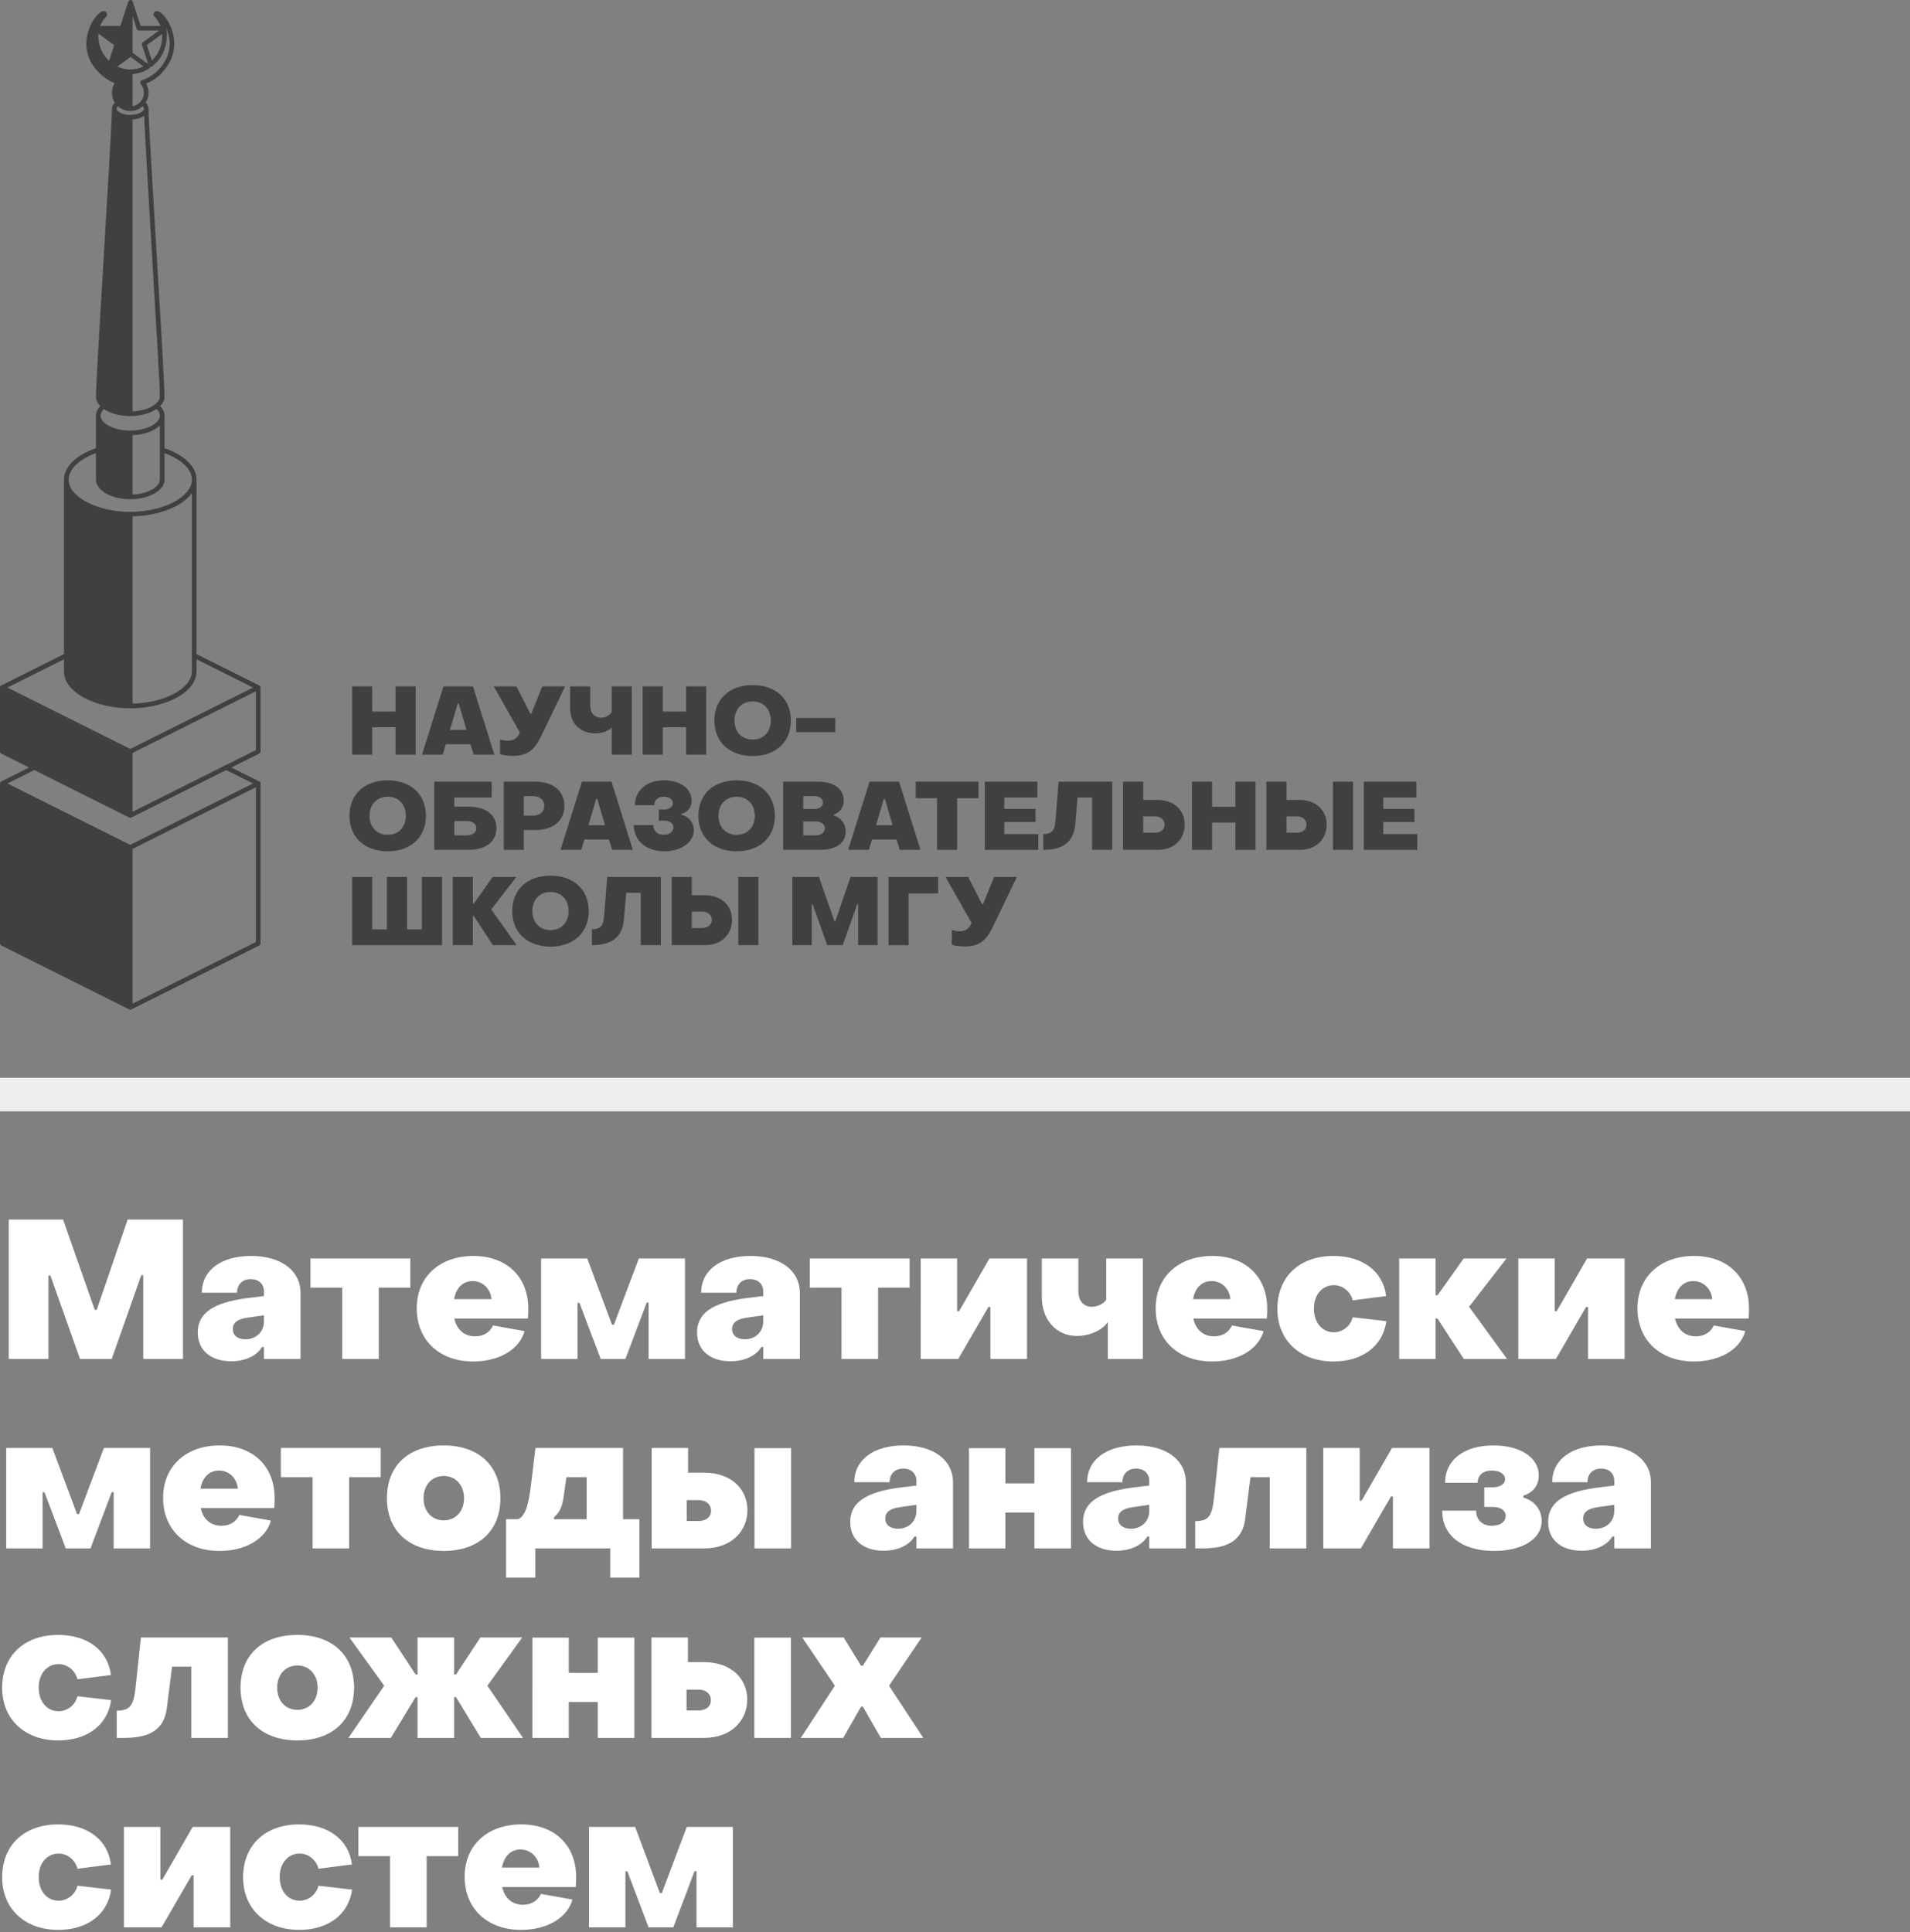 <?xml version="1.0" encoding="UTF-8"?> <!-- Generator: Adobe Illustrator 25.1.0, SVG Export Plug-In . SVG Version: 6.00 Build 0) --> <svg xmlns="http://www.w3.org/2000/svg" xmlns:xlink="http://www.w3.org/1999/xlink" id="Layer_1" x="0px" y="0px" viewBox="0 0 600 606.992" style="enable-background:new 0 0 600 606.992;" xml:space="preserve"><rect x="0" y="0" width="600" height="606.992" fill="#808080" stroke="none"/> <g> <defs> <rect id="SVGID_1_" x="0" y="0" width="600" height="606.297"></rect> </defs> <clipPath id="SVGID_2_"> <use xlink:href="#SVGID_1_" style="overflow:visible;"></use> </clipPath> <rect x="0" y="338.592" style="clip-path:url(#SVGID_2_);fill:#EDEDED;" width="599.999" height="10.569"></rect> <g style="clip-path:url(#SVGID_2_);"> <defs> <rect id="SVGID_3_" x="0" y="-0.006" width="599.999" height="606.303"></rect> </defs> <clipPath id="SVGID_4_"> <use xlink:href="#SVGID_3_" style="overflow:visible;"></use> </clipPath> <path style="clip-path:url(#SVGID_4_);fill-rule:evenodd;clip-rule:evenodd;fill:#FFFFFF;" d="M2.745,426.926H15.22v-26.234h0.609 l9.295,26.234h9.971l9.284-26.301h0.62v26.301h12.475v-43.783H40.103l-9.727,28.372h-0.609l-9.96-28.372H2.745V426.926z M72.641,427.657c4.088,0,7.888-1.529,9.661-4.465h0.609v3.733h11.5v-20.728c0-7.101-6.182-11.622-15.532-11.622 c-9.417,0-15.477,4.52-15.477,11.555h11.068c0-2.692,1.773-4.276,4.276-4.276c2.637,0,4.166,1.584,4.166,3.911v1.407l-5.506,0.676 c-10.336,1.407-15.289,4.642-15.289,10.757C62.116,424.355,66.403,427.657,72.641,427.657 M77.105,420.744 c-2.515,0-3.977-1.274-3.977-3.235c0-1.839,1.341-3.124,4.708-3.556l5.074-0.72v1.883 C82.911,418.362,80.529,420.744,77.105,420.744 M107.494,426.926h11.5v-22.39h9.904v-9.162H97.523v9.162h9.971V426.926z M148.651,427.723c8.01,0,14.491-3.667,16.142-9.539l-9.904-1.773c-0.92,2.005-2.88,3.412-5.628,3.412 c-3.49,0-5.75-2.138-6.548-5.561h23.121c0.055-0.609,0.122-2.194,0.122-3.113c0-10.093-6.858-16.574-17.249-16.574 c-10.458,0-17.792,6.426-17.792,16.452C130.914,421.176,138.193,427.723,148.651,427.723 M142.658,408.147 c0.609-3.479,2.681-5.683,5.805-5.683c3.301,0,5.683,2.57,5.927,5.683H142.658z M169.989,426.926h11.433v-17.615h0.609 l6.669,17.615h7.766l6.669-17.671h0.609v17.671h11.433v-31.552h-14.491l-7.833,20.784h-0.609l-7.766-20.784h-14.491V426.926z M229.493,427.657c4.088,0,7.888-1.529,9.661-4.465h0.609v3.733h11.5v-20.728c0-7.101-6.182-11.622-15.532-11.622 c-9.417,0-15.477,4.52-15.477,11.555h11.068c0-2.692,1.773-4.276,4.276-4.276c2.637,0,4.166,1.584,4.166,3.911v1.407l-5.506,0.676 c-10.336,1.407-15.289,4.642-15.289,10.757C218.968,424.355,223.255,427.657,229.493,427.657 M233.946,420.744 c-2.504,0-3.966-1.274-3.966-3.235c0-1.839,1.341-3.124,4.708-3.556l5.074-0.72v1.883 C239.762,418.362,237.381,420.744,233.946,420.744 M264.346,426.926h11.5v-22.39h9.904v-9.162h-31.375v9.162h9.971V426.926z M289.229,426.926h11.799l9.483-16.33h0.609v16.33h11.5v-31.552h-11.799l-9.539,16.563h-0.62v-16.563h-11.433V426.926z M348.001,426.926h11.001v-31.552h-11.489v12.962c-0.864,1.274-2.692,2.205-4.531,2.205c-2.626,0-4.221-1.906-4.221-4.841v-10.325 h-11.489v12.043c0,7.212,4.52,12.286,11.057,12.286c3.855,0,7.833-1.706,9.672-4.343V426.926z M380.772,427.723 c8.01,0,14.491-3.667,16.142-9.539l-9.904-1.773c-0.92,2.005-2.869,3.412-5.628,3.412c-3.479,0-5.739-2.138-6.536-5.561h23.11 c0.066-0.609,0.122-2.194,0.122-3.113c0-10.093-6.847-16.574-17.238-16.574c-10.458,0-17.803,6.426-17.803,16.452 C363.035,421.176,370.314,427.723,380.772,427.723 M374.778,408.147c0.609-3.479,2.692-5.683,5.816-5.683 c3.301,0,5.683,2.57,5.927,5.683H374.778z M418.871,427.723c8.985,0,15.532-4.708,16.629-12.663l-10.569-1.219 c-0.676,2.747-3.124,4.708-5.938,4.708c-3.667,0-6.237-3.058-6.237-7.401c-0.066-4.343,2.626-7.401,6.237-7.401 c2.748,0,5.262,1.95,5.938,4.764l10.514-1.341c-0.986-7.888-7.522-12.596-16.574-12.596c-10.58,0-17.549,6.426-17.615,16.574 C401.256,421.176,408.48,427.723,418.871,427.723 M439.544,426.926h11.433v-12.663h0.609l8.254,12.663h13.582l-11.932-16.385 l11.743-15.167h-13.449l-8.198,11.555h-0.609v-11.555h-11.433V426.926z M476.968,426.926h11.799l9.472-16.33h0.62v16.33h11.489 v-31.552h-11.799l-9.539,16.563h-0.609v-16.563h-11.433V426.926z M532.129,427.723c8.01,0,14.491-3.667,16.142-9.539l-9.904-1.773 c-0.92,2.005-2.88,3.412-5.628,3.412c-3.49,0-5.75-2.138-6.548-5.561h23.11c0.067-0.609,0.122-2.194,0.122-3.113 c0-10.093-6.847-16.574-17.238-16.574c-10.458,0-17.792,6.426-17.792,16.452C514.392,421.176,521.659,427.723,532.129,427.723 M526.124,408.147c0.62-3.479,2.692-5.683,5.816-5.683c3.301,0,5.683,2.57,5.927,5.683H526.124z M1.948,486.451h11.433v-17.615 h0.609l6.669,17.615h7.766l6.669-17.67h0.609v17.67h11.433v-31.552H32.647l-7.833,20.784h-0.609l-7.766-20.784H1.948V486.451z M68.963,487.249c8.01,0,14.502-3.667,16.142-9.539l-9.904-1.773c-0.92,2.005-2.869,3.412-5.628,3.412 c-3.479,0-5.739-2.138-6.536-5.562h23.11c0.066-0.609,0.122-2.194,0.122-3.113c0-10.093-6.847-16.574-17.238-16.574 c-10.458,0-17.792,6.426-17.792,16.452C51.237,480.702,58.504,487.249,68.963,487.249 M62.969,467.673 c0.62-3.479,2.692-5.683,5.816-5.683c3.301,0,5.683,2.57,5.927,5.683H62.969z M98.199,486.451h11.489v-22.39h9.904v-9.162H88.228 v9.162h9.971V486.451z M139.412,487.249c10.824,0,17.792-6.237,17.792-16.574c0-10.281-6.969-16.574-17.792-16.574 c-10.946,0-17.859,6.237-17.859,16.574C121.553,480.945,128.521,487.249,139.412,487.249 M139.412,477.644 c-3.789,0-6.359-2.869-6.359-6.968c0-4.099,2.57-6.98,6.359-6.98c3.734,0,6.359,2.88,6.359,6.98 C145.771,474.774,143.145,477.644,139.412,477.644 M158.977,495.625h9.173v-9.173h23.542v9.173h9.173v-18.346h-5.141v-22.379 h-27.519l-1.341,11.123c-0.676,5.75-1.584,10.281-4.155,11.256h-3.734V495.625z M174.022,477.278v-0.609 c1.894-1.651,2.57-3.423,2.991-6.115l0.92-6.492h6.359v13.217H174.022z M204.721,486.451h16.441 c8.929,0,13.638-5.75,13.638-12.043c0-6.237-4.708-11.754-13.638-11.754h-5.008v-7.755h-11.433V486.451z M237.004,486.451h11.5 v-31.497h-11.5V486.451z M215.722,477.832v-6.547h3.789c2.327,0,3.855,1.341,3.855,3.357c0,1.906-1.529,3.191-3.855,3.191H215.722 z M277.607,487.183c4.099,0,7.888-1.529,9.661-4.465h0.609v3.734h11.5v-20.728c0-7.101-6.171-11.622-15.532-11.622 c-9.417,0-15.477,4.52-15.477,11.555h11.079c0-2.692,1.773-4.276,4.276-4.276c2.626,0,4.155,1.584,4.155,3.911v1.407l-5.506,0.676 c-10.325,1.407-15.289,4.642-15.289,10.757C267.082,483.881,271.37,487.183,277.607,487.183 M282.072,480.27 c-2.504,0-3.977-1.285-3.977-3.235c0-1.839,1.352-3.124,4.708-3.556l5.074-0.72v1.883 C287.877,477.888,285.495,480.27,282.072,480.27 M304.395,486.451h11.433v-11.256h9.107v11.256h11.5v-31.497h-11.5v11.068h-9.107 v-11.068h-11.433V486.451z M350.749,487.183c4.088,0,7.888-1.529,9.661-4.465h0.609v3.734h11.5v-20.728 c0-7.101-6.182-11.622-15.532-11.622c-9.417,0-15.477,4.52-15.477,11.555h11.068c0-2.692,1.773-4.276,4.287-4.276 c2.626,0,4.154,1.584,4.154,3.911v1.407l-5.506,0.676c-10.325,1.407-15.289,4.642-15.289,10.757 C340.224,483.881,344.511,487.183,350.749,487.183 M355.213,480.27c-2.504,0-3.977-1.285-3.977-3.235 c0-1.839,1.341-3.124,4.708-3.556l5.074-0.72v1.883C361.019,477.888,358.637,480.27,355.213,480.27 M375.454,486.451 c5.251,0,14.491,0.487,15.71-9.295l1.651-13.095h6.06v22.39h11.489v-31.552h-27.331l-1.651,15.466 c-0.609,5.816-1.584,7.522-5.927,7.522V486.451z M415.692,486.451h11.799l9.472-16.33h0.62v16.33h11.489v-31.552h-11.799 l-9.539,16.563h-0.609v-16.563h-11.433V486.451z M469.379,487.249c8.686,0,14.923-3.667,14.923-9.417 c0-3.556-2.327-6.426-5.75-7.345v-0.609c2.936-0.92,4.83-3.113,4.83-6.359c0-5.75-5.994-9.417-14.247-9.417 c-9.107,0-15.167,4.465-15.167,11.743h10.215c0-2.382,1.717-3.855,4.465-3.855c2.448,0,4.155,1.108,4.155,2.692 c0,1.529-1.584,2.57-3.789,2.57h-2.747v6.171h2.747c2.26,0,3.977,1.041,3.977,2.814c0,1.839-1.717,3.113-4.287,3.113 c-2.991,0-5.008-1.828-5.008-4.764h-10.647C453.049,482.53,459.408,487.249,469.379,487.249 M496.843,487.183 c4.088,0,7.888-1.529,9.661-4.465h0.609v3.734h11.5v-20.728c0-7.101-6.182-11.622-15.532-11.622 c-9.428,0-15.477,4.52-15.477,11.555h11.068c0-2.692,1.773-4.276,4.276-4.276c2.637,0,4.166,1.584,4.166,3.911v1.407l-5.506,0.676 c-10.336,1.407-15.289,4.642-15.289,10.757C486.318,483.881,490.606,487.183,496.843,487.183 M501.297,480.27 c-2.504,0-3.977-1.285-3.977-3.235c0-1.839,1.352-3.124,4.72-3.556l5.074-0.72v1.883 C507.113,477.888,504.731,480.27,501.297,480.27 M18.278,546.775c8.985,0,15.532-4.708,16.629-12.663l-10.58-1.219 c-0.676,2.747-3.124,4.708-5.927,4.708c-3.678,0-6.237-3.058-6.237-7.401c-0.066-4.343,2.626-7.401,6.237-7.401 c2.748,0,5.251,1.95,5.927,4.764l10.525-1.341c-0.986-7.888-7.522-12.596-16.574-12.596c-10.58,0-17.56,6.426-17.615,16.574 C0.662,540.227,7.886,546.775,18.278,546.775 M36.679,545.977c5.251,0,14.491,0.487,15.721-9.295l1.651-13.084H60.1v22.379h11.489 v-31.552H44.257l-1.64,15.466c-0.62,5.816-1.595,7.522-5.938,7.522V545.977z M93.424,546.775c10.824,0,17.803-6.237,17.803-16.574 c0-10.281-6.98-16.574-17.803-16.574c-10.946,0-17.859,6.237-17.859,16.574C75.565,540.471,82.545,546.775,93.424,546.775 M93.424,537.17c-3.789,0-6.359-2.869-6.359-6.969c0-4.099,2.57-6.968,6.359-6.968c3.734,0,6.359,2.869,6.359,6.968 C99.783,534.3,97.158,537.17,93.424,537.17 M109.444,545.977l11.256-16.385l-10.946-15.167h13.15l7.644,11.622h0.609v-11.622h11.5 v11.622h0.609l7.644-11.622h13.139l-10.946,15.167l11.189,16.385h-13.261l-7.766-12.785h-0.609v12.785h-11.5v-12.785h-0.609 l-7.766,12.785H109.444z M167.241,545.977h11.433v-11.256h9.107v11.256h11.5V514.48h-11.5v11.068h-9.107V514.48h-11.433V545.977z M204.654,545.977h16.452c8.929,0,13.638-5.75,13.638-12.043c0-6.237-4.708-11.754-13.638-11.754h-5.008v-7.755h-11.444V545.977z M236.948,545.977h11.5V514.48h-11.5V545.977z M215.666,537.358v-6.547h3.789c2.327,0,3.855,1.341,3.855,3.368 c0,1.894-1.529,3.18-3.855,3.18H215.666z M251.561,545.977h13.328l5.573-9.782h0.609l5.628,9.782h13.328l-10.757-16.385 l10.27-15.167h-12.962l-5.506,8.863h-0.609l-5.451-8.863h-13.017l10.27,15.167L251.561,545.977z M18.278,606.3 c8.985,0,15.532-4.708,16.629-12.663l-10.58-1.219c-0.676,2.747-3.124,4.708-5.927,4.708c-3.678,0-6.237-3.058-6.237-7.401 c-0.066-4.343,2.626-7.401,6.237-7.401c2.748,0,5.251,1.95,5.927,4.764l10.525-1.341c-0.986-7.888-7.522-12.596-16.574-12.596 c-10.58,0-17.56,6.426-17.615,16.574C0.662,599.753,7.886,606.3,18.278,606.3 M38.939,605.503h11.81l9.472-16.33h0.609v16.33h11.5 v-31.552H60.532l-9.539,16.563h-0.62v-16.563H38.939V605.503z M93.978,606.3c8.985,0,15.532-4.708,16.629-12.663l-10.569-1.219 c-0.676,2.747-3.124,4.708-5.938,4.708c-3.667,0-6.237-3.058-6.237-7.401c-0.055-4.343,2.637-7.401,6.237-7.401 c2.759,0,5.262,1.95,5.938,4.764l10.514-1.341c-0.986-7.888-7.522-12.596-16.574-12.596c-10.58,0-17.549,6.426-17.615,16.574 C76.363,599.753,83.586,606.3,93.978,606.3 M122.539,605.503h11.489v-22.39h9.915v-9.162h-31.375v9.162h9.971V605.503z M163.685,606.3c8.021,0,14.502-3.667,16.153-9.539l-9.915-1.773c-0.908,2.005-2.869,3.412-5.628,3.412 c-3.479,0-5.739-2.127-6.536-5.562h23.11c0.066-0.609,0.122-2.194,0.122-3.113c0-10.093-6.847-16.574-17.238-16.574 c-10.458,0-17.792,6.426-17.792,16.452C145.959,599.753,153.227,606.3,163.685,606.3 M157.692,586.724 c0.62-3.479,2.692-5.683,5.816-5.683c3.301,0,5.683,2.57,5.927,5.683H157.692z M185.034,605.503h11.433v-17.615h0.609 l6.669,17.615h7.766l6.669-17.67h0.609v17.67h11.433v-31.552h-14.491l-7.833,20.795h-0.609l-7.766-20.795h-14.491V605.503z"></path> <g style="opacity:0.5;clip-path:url(#SVGID_4_);"> <g> <defs> <rect id="SVGID_5_" x="0" y="0" width="453.329" height="317.206"></rect> </defs> <clipPath id="SVGID_6_"> <use xlink:href="#SVGID_5_" style="overflow:visible;"></use> </clipPath> <path style="clip-path:url(#SVGID_6_);fill-rule:evenodd;clip-rule:evenodd;" d="M80.382,295.94v-48.624L41.64,266.693v48.624 L80.382,295.94z M41.009,17.888l-1.418,1.03l-2.725,1.983c0.487,0.233,0.975,0.41,1.473,0.554 c0.233,0.078,0.476,0.133,0.709,0.188l0.033,0.011h0.011l0.111,0.022h0.011h0.033l0.033,0.011l0.044,0.011h0.011h0.033 l0.033,0.011h0.011l0.033,0.011h0.022h0.011l0.044,0.011h0.011l0.033,0.011h0.033h0.044l0.022,0.011h0.011l0.044,0.011h0.011 h0.022l0.044,0.011h0.033h0.022h0.022l0.044,0.011h0.011h0.022h0.033l0.011,0.011h0.033h0.022h0.022l0.033,0.011h0.011h0.033 h0.033H40.2l0.033,0.011h0.022h0.022h0.033h0.011h0.033l0.033,0.011h0.011h0.033h0.022h0.022h0.033h0.011l0.033,0.011h0.033 h0.044h0.011h0.022h0.044h0.011h0.033h0.022h0.011h0.044h0.011h0.033h0.044h0.111c1.374-0.011,2.759-0.343,4.055-0.986 L41.009,17.888z M41.64,23.261c1.773-0.122,3.523-0.676,5.129-1.684c0.089-0.066,0.177-0.133,0.233-0.222 c0.1-0.122,0.133-0.255,0.144-0.388c0.21,0.055,0.454,0.022,0.654-0.133c1.939-1.496,3.102-3.301,3.767-5.03 c1.119-2.925,0.875-5.672,0.731-6.614l-0.1-0.255l-0.011-0.199l0.443,1.119c0.864,2.537,1.064,5.694-0.499,8.763l-0.078,0.144 c-0.853,1.629-1.95,2.98-3.191,4.044c-1.296,1.119-2.77,1.917-4.31,2.393c-0.377,0.111-0.598,0.521-0.476,0.897 c0.033,0.1,0.066,0.177,0.133,0.255c0.321,0.377,0.576,0.831,0.753,1.296c0.155,0.454,0.255,0.942,0.255,1.462 c0,1.041-0.377,2.005-0.986,2.748l-0.055,0.055c-0.133,0.166-0.277,0.321-0.443,0.454c-0.155,0.144-0.321,0.266-0.499,0.377 h-0.011l-0.033,0.022l-0.022,0.011L43.147,32.8l-0.022,0.011l-0.022,0.011l-0.033,0.022h-0.011l-0.033,0.033h-0.011 l-0.044,0.022l-0.044,0.022v0.011l-0.144,0.066l-0.022,0.011l-0.022,0.011l-0.022,0.011l-0.022,0.011l-0.022,0.011l-0.033,0.011 h-0.011l-0.033,0.022h-0.011l-0.033,0.011h-0.011l-0.078,0.033l-0.011,0.011l-0.033,0.011l-0.022,0.011h-0.011l-0.033,0.011 l-0.011,0.011l-0.044,0.011l-0.033,0.011H42.25l-0.089,0.022l-0.011,0.011l-0.022,0.011h-0.033l-0.022,0.011l-0.033,0.011 h-0.011l-0.033,0.011l-0.055,0.011l-0.044,0.011l-0.033,0.011H41.84l-0.033,0.011h-0.022h-0.011l-0.044,0.011h-0.011 l-0.033,0.011h-0.011l-0.033,0.011V23.261z M40.399,34.849h-0.066l-0.011-0.011h-0.033h-0.033v-0.011h-0.044h-0.022h-0.011 l-0.044-0.011H40.1l-0.044-0.011h-0.011h-0.022l-0.044-0.011h-0.011h-0.022l-0.044-0.011l-0.033-0.011h-0.033h-0.011 L39.79,34.76h-0.033l-0.011-0.011l-0.033-0.011l-0.166-0.033l-0.022-0.011h-0.033H39.48l-0.066-0.022l-0.066-0.022h-0.011 l-0.033-0.011l-0.022-0.011l-0.066-0.022h-0.022l-0.033-0.011h-0.022l-0.066-0.022l-0.022-0.011l-0.033-0.011l-0.078-0.022 v-0.011l-0.033-0.011l-0.033-0.011l-0.033-0.011l-0.022-0.011h-0.011l-0.033-0.022l-0.022-0.011h-0.022l-0.033-0.022h-0.011 l-0.022-0.011l-0.033-0.011h-0.011l-0.022-0.022l-0.033-0.011l-0.033-0.011l-0.033-0.011l-0.022-0.011l-0.044-0.022 l-0.011-0.011l-0.044-0.022h-0.011l-0.044-0.022l-0.011-0.011l-0.044-0.022l-0.022-0.011l-0.022-0.011l-0.033-0.022 l-0.066-0.033l-0.055-0.022v-0.011l-0.066-0.033L37.94,34.04l-0.055-0.044l-0.066-0.033l-0.022-0.022l-0.033-0.011v-0.011 l-0.022-0.011l-0.022-0.011l-0.011-0.011l-0.022-0.011l-0.022-0.011l-0.011-0.022h-0.011c-0.222-0.155-0.432-0.31-0.62-0.487 l-0.222,0.266c-0.122,0.166-0.188,0.332-0.188,0.499c0,0.454,0.443,0.908,1.119,1.274c0.809,0.443,1.939,0.72,3.191,0.72 c1.23,0,2.371-0.277,3.191-0.72c0.676-0.366,1.108-0.82,1.108-1.274c0-0.166-0.066-0.332-0.188-0.499l-0.233-0.266l-0.011,0.022 l-0.022,0.011l-0.089,0.078l-0.044,0.044l-0.033,0.022l-0.022,0.022l-0.022,0.011l-0.033,0.033l-0.011,0.011l-0.044,0.033 l-0.044,0.033l-0.011,0.011l-0.033,0.022l-0.022,0.011l-0.022,0.022l-0.033,0.022l-0.011,0.011l-0.044,0.033h-0.011 l-0.044,0.033l-0.044,0.033l-0.011,0.011L44.1,33.896l-0.022,0.022l-0.022,0.011l-0.044,0.033l-0.055,0.033l-0.044,0.033 L43.9,34.04l-0.033,0.011l-0.033,0.022l-0.022,0.011l-0.033,0.022l-0.011,0.011l-0.044,0.022l-0.055,0.022l-0.011,0.011 l-0.033,0.022l-0.033,0.011l-0.022,0.011l-0.033,0.022l-0.011,0.011l-0.055,0.022l-0.055,0.022v0.011l-0.044,0.022l-0.022,0.011 l-0.033,0.011l-0.033,0.011l-0.033,0.011l-0.033,0.022l-0.033,0.011l-0.022,0.011h-0.011l-0.044,0.022h-0.011l-0.022,0.011 l-0.033,0.022h-0.011l-0.022,0.011l-0.033,0.011h-0.011l-0.022,0.011l-0.033,0.011l-0.011,0.011h-0.033l-0.033,0.022 l-0.033,0.011l-0.033,0.011h-0.011l-0.033,0.011l-0.022,0.011h-0.011l-0.033,0.011h-0.022l-0.022,0.011l-0.033,0.011H42.56 l-0.022,0.011l-0.044,0.011l-0.033,0.011l-0.033,0.011h-0.011l-0.033,0.011l-0.033,0.011h-0.033l-0.033,0.011h-0.011 l-0.033,0.011l-0.022,0.011h-0.011l-0.044,0.011h-0.022h-0.011l-0.044,0.011l-0.011,0.011H42.05l-0.033,0.011h-0.011h-0.033 l-0.033,0.011h-0.011l-0.033,0.011h-0.033l-0.044,0.011h-0.022h-0.011l-0.044,0.011h-0.022h-0.011l-0.044,0.011h-0.011h-0.022 h-0.044l-0.011,0.011h-0.022h-0.044v0.011h-0.044H41.43h-0.044h-0.022h-0.011l-0.044,0.011h-0.022h-0.011H41.23h-0.022 l-0.011,0.011h-0.044h-0.011h-0.033h-0.033h-0.011h-0.033h-0.033h-0.011h-0.033H40.92h-0.044h-0.033h-0.044h-0.033h-0.044 h-0.022h-0.022h-0.033l-0.022-0.011h-0.022h-0.033h-0.022h-0.022l-0.033-0.011h-0.011h-0.033h-0.033H40.399z M27.205,12.293 c0.078-0.609,0.188-1.208,0.321-1.784c0.122-0.443,0.255-0.886,0.41-1.307l0.255-0.676l0.044-0.111l0.044-0.111h0.011l0.033-0.1 l0.011-0.011l0.044-0.1l0.044-0.111h0.011l0.044-0.1l0.044-0.1l0.011-0.011l0.044-0.1l0.044-0.1l0.055-0.1l0.055-0.1V7.363 l0.044-0.089V7.263l0.055-0.089V7.164l0.055-0.089l0.055-0.089V6.975l0.044-0.089l0.055-0.1l0.055-0.089L29.21,6.51l0.111-0.166 V6.333l0.055-0.089l0.011-0.022l0.1-0.144l0.122-0.166l0.055-0.078V5.823l0.055-0.078l0.055-0.078l0.122-0.155l0.055-0.066 V5.435l0.055-0.066l0.055-0.078l0.055-0.066l0.066-0.078l0.055-0.066l0.055-0.055V5.014l0.055-0.066l0.055-0.066l0.066-0.066 l0.055-0.055l0.055-0.055l0.055-0.066l0.055-0.055l0.055-0.055c0.399-0.388,0.787-0.676,1.141-0.864l0.033-0.011l0.033-0.022 l0.033-0.022l0.033-0.011l0.044-0.022l0.033-0.011l0.022-0.011h0.011l0.033-0.011l0.033-0.011l0.033-0.011l0.033-0.011 l0.033-0.011h0.033l0.022-0.011h0.011l0.066-0.011h0.033h0.022H32.5h0.122h0.022h0.011h0.033h0.022v0.011h0.055l0.011,0.011 l0.133,0.022c0.144,0.044,0.255,0.122,0.355,0.211l0.022,0.011l0.011,0.011l0.011,0.022l0.011,0.011l0.033,0.022l0.011,0.011 l0.011,0.022l0.011,0.011l0.011,0.011l0.011,0.011v0.011l0.022,0.022l0.022,0.022l0.011,0.022v0.011h0.011l0.011,0.022v0.011 l0.011,0.011l0.011,0.022l0.011,0.033l0.011,0.022v0.011l0.011,0.022l0.011,0.022l0.044,0.144l0.011,0.078l0.011,0.222v0.011 l-0.011,0.011v0.022v0.022V4.66v0.011v0.022v0.011v0.022l-0.011,0.011v0.011v0.022l-0.011,0.011v0.022l-0.011,0.011 l-0.011,0.044V4.87l-0.011,0.022v0.011l-0.011,0.022l-0.011,0.011v0.022L33.52,4.97l-0.011,0.022l-0.011,0.033l-0.011,0.033 l-0.022,0.022l-0.022,0.033l-0.011,0.033L33.409,5.18l-0.022,0.022v0.011l-0.022,0.022l-0.022,0.033L33.32,5.291l-0.022,0.022 l-0.022,0.022l-0.011,0.011l-0.078,0.078c-0.222,0.166-0.654,0.687-1.108,1.462c-0.222,0.366-0.432,0.787-0.631,1.252h6.381 l2.382-7.356l0.044-0.1l0.055-0.188c0.133-0.366,0.532-0.587,0.908-0.454c0.233,0.066,0.399,0.244,0.465,0.454l2.493,7.644 h6.248c-0.199-0.465-0.432-0.886-0.631-1.252C49.318,6.1,48.897,5.59,48.686,5.424l-0.078-0.078 c-0.299-0.299-0.399-0.654-0.343-0.975c0.011-0.199,0.089-0.388,0.21-0.521c0.122-0.144,0.277-0.266,0.476-0.332l0.1-0.022 c0.277-0.066,0.62-0.022,0.942,0.177c1.263,0.665,3.036,2.836,4.01,5.717c0.964,2.847,1.185,6.415-0.587,9.893l-0.089,0.155 c-0.942,1.784-2.16,3.29-3.523,4.465c-1.185,1.019-2.504,1.806-3.911,2.349c0.177,0.288,0.31,0.587,0.421,0.897 c0.222,0.62,0.343,1.285,0.343,1.961c0,1.163-0.332,2.238-0.92,3.135c0.199,0.177,0.355,0.354,0.487,0.554 c0.277,0.399,0.432,0.864,0.432,1.318v0.055c0.011,3.468,1.263,24.307,2.515,45.135c1.263,20.95,2.515,41.9,2.515,45.245 c0,1.097-0.51,2.127-1.385,3.013c0.332,0.343,0.62,0.709,0.842,1.086c0.343,0.609,0.543,1.263,0.543,1.939v0.078v10.148 c2.925,0.997,5.373,2.382,7.124,4.01c1.861,1.717,2.925,3.722,2.925,5.85v54.828l19.631,9.816l0.022,0.011l0.044,0.022 c0.233,0.122,0.41,0.366,0.41,0.643v20.097c-0.011,0.277-0.155,0.51-0.41,0.654l-8.763,4.376l8.686,4.343 c0.277,0.089,0.487,0.354,0.487,0.676v50.242c-0.011,0.266-0.155,0.521-0.41,0.654l-40.138,20.063l-0.166,0.078H41.12 l-0.055,0.011L41.02,317.2h-0.011l-0.089,0.011l-0.089-0.011h-0.022l-0.044-0.011l-0.044-0.011h-0.022l-0.166-0.078 L0.394,297.037c-0.244-0.133-0.399-0.388-0.399-0.654v-50.242c0-0.1,0.022-0.188,0.055-0.277l0.011-0.011l0.022-0.033 c0.033-0.066,0.078-0.144,0.133-0.199l0.033-0.022l0.011-0.011l0.011-0.011c0.055-0.044,0.122-0.078,0.199-0.111l8.686-4.343 l-8.763-4.376c-0.244-0.144-0.399-0.377-0.399-0.654v-20.097c0-0.1,0.022-0.199,0.055-0.277l0.011-0.011l0.022-0.033 l0.033-0.066l0.011-0.011v-0.011l0.022-0.033l0.011-0.011l0.011-0.011l0.022-0.022l0.011-0.022l0.022-0.011l0.022-0.022 l0.011-0.011l0.011-0.011l0.033-0.022l0.011-0.011l0.011-0.011l0.044-0.011v-0.011l0.022-0.011l0.044-0.022H0.45l19.642-9.827 v-54.828c0-2.127,1.075-4.132,2.925-5.85c1.75-1.629,4.21-3.013,7.124-4.01v-10.148v-0.078c0-0.676,0.188-1.34,0.554-1.939 c0.222-0.366,0.499-0.742,0.831-1.086l-0.033-0.033l-0.022-0.022l-0.022-0.022l-0.033-0.044h-0.011L31.37,127.4l-0.033-0.033 h-0.011l-0.033-0.044l-0.011-0.022l-0.022-0.022l-0.044-0.044l-0.033-0.044l-0.022-0.022l-0.011-0.022l-0.1-0.122l-0.011-0.011 l-0.033-0.044l-0.011-0.011l-0.022-0.033l-0.022-0.044h-0.011l-0.033-0.044l-0.022-0.022l-0.011-0.022l-0.033-0.044v-0.011 l-0.022-0.044l-0.022-0.022v-0.011l-0.033-0.055l-0.011-0.011l-0.022-0.033l-0.022-0.044l-0.033-0.044l-0.011-0.022 l-0.011-0.022l-0.033-0.044v-0.011l-0.022-0.044l-0.011-0.033l-0.011-0.011l-0.022-0.044l-0.011-0.022l-0.011-0.022 l-0.022-0.044v-0.011l-0.022-0.044l-0.011-0.022l-0.011-0.033l-0.022-0.044l-0.022-0.033l-0.011-0.044l-0.011-0.011 l-0.022-0.055v-0.011l-0.011-0.033l-0.011-0.044l-0.022-0.044l-0.011-0.033v-0.022l-0.022-0.055l-0.011-0.044l-0.011-0.044 l-0.022-0.055v-0.022l-0.011-0.022l-0.011-0.055l-0.011-0.044v-0.033l-0.011-0.022l-0.011-0.044v-0.011v-0.044l-0.011-0.044 l-0.011-0.055v-0.022l-0.011-0.022v-0.055l-0.011-0.055v-0.022v-0.022l-0.011-0.055v-0.044v-0.044v-0.011v-0.055v-0.022v-0.022 v-0.055c0-3.346,1.263-24.284,2.515-45.234c1.241-20.839,2.493-41.678,2.515-45.146v-0.055c0-0.454,0.155-0.92,0.432-1.318 c0.133-0.199,0.299-0.377,0.487-0.554l-0.022-0.022v-0.022l-0.033-0.044l-0.022-0.044l-0.011-0.011l-0.022-0.033l-0.011-0.022 l-0.011-0.011l-0.022-0.044l-0.011-0.011l-0.011-0.033l-0.022-0.022v-0.022l-0.033-0.044v-0.011l-0.022-0.033l-0.011-0.011 l-0.011-0.033l-0.011-0.033l-0.011-0.022l-0.022-0.033V31.67l-0.022-0.044l-0.011-0.011l-0.011-0.033l-0.022-0.033v-0.011 l-0.022-0.044v-0.011l-0.022-0.033l-0.011-0.033l-0.011-0.022l-0.022-0.033v-0.011l-0.022-0.044v-0.011L35.58,31.26 l-0.011-0.033l-0.011-0.022l-0.022-0.044l-0.011-0.044l-0.011-0.011l-0.011-0.033l-0.011-0.044l-0.011-0.011l-0.011-0.044V30.96 l-0.011-0.044l-0.011-0.022l-0.011-0.022l-0.011-0.044l-0.022-0.055v-0.011l-0.011-0.033l-0.011-0.033v-0.022l-0.011-0.044 h-0.011l-0.011-0.055v-0.011l-0.011-0.033l-0.011-0.044v-0.011l-0.011-0.044v-0.011l-0.011-0.044l-0.011-0.022v-0.022 l-0.011-0.055l-0.011-0.055v-0.011l-0.011-0.033v-0.033l-0.011-0.022v-0.044v-0.011l-0.011-0.044l-0.011-0.022v-0.033v-0.044 l-0.011-0.055v-0.011l-0.011-0.044v-0.033v-0.022l-0.011-0.044v-0.055v-0.022l-0.011-0.033v-0.044v-0.011v-0.044v-0.011 l-0.011-0.044v-0.033v-0.022v-0.055v-0.055v-0.011v-0.033v-0.033v-0.022V29.11c0-0.709,0.133-1.396,0.377-2.027 c0.122-0.343,0.277-0.654,0.454-0.953c-0.753-0.321-1.507-0.709-2.238-1.163c-0.986-0.62-1.939-1.385-2.814-2.282 c-1.086-1.097-1.906-2.249-2.504-3.412l-0.066-0.144l-0.078-0.144l-0.066-0.144l-0.066-0.144l-0.055-0.144l-0.066-0.133 l-0.055-0.144l-0.055-0.144l-0.055-0.144l-0.044-0.144l-0.055-0.144l-0.055-0.144l-0.044-0.144l-0.044-0.133l-0.044-0.144 l-0.033-0.144l-0.044-0.144l-0.033-0.144l-0.033-0.133l-0.033-0.144l-0.033-0.144l-0.033-0.144l-0.022-0.144l-0.022-0.133 l-0.022-0.144l-0.022-0.144l-0.022-0.144l-0.022-0.133l-0.011-0.133h-0.011l-0.011-0.144l-0.011-0.144L27.16,14.73l-0.011-0.133 v-0.133l-0.011-0.144l-0.011-0.133v-0.144V13.91v-0.277V13.5v-0.144l0.011-0.122v-0.133h0.011v-0.144v-0.122h0.011l0.033-0.41 L27.205,12.293z M41.64,5.036l1.318,4.055c0.111,0.299,0.388,0.487,0.687,0.499h6.326l-5.096,3.7 c-0.266,0.166-0.388,0.51-0.277,0.82l1.95,6.016l-4.908-3.556V5.036z M35.868,14.165l-4.963-3.612 c-0.055,1.163,0.044,2.925,0.753,4.753c0.51,1.285,1.318,2.626,2.615,3.811L35.868,14.165z M50.226,15.284 c0.676-1.761,0.776-3.468,0.742-4.642l-4.841,3.523l1.584,4.852C48.941,17.854,49.728,16.547,50.226,15.284 M45.285,36.367 c-0.155,0.111-0.321,0.211-0.499,0.299l-0.033,0.022l-0.011,0.011l-0.033,0.011l-0.022,0.011l-0.022,0.011l-0.022,0.011 l-0.011,0.011l-0.033,0.011l-0.011,0.011l-0.044,0.022L44.51,36.81l-0.011,0.011l-0.033,0.011l-0.022,0.011l-0.022,0.011 l-0.033,0.011l-0.011,0.011l-0.033,0.011h-0.011l-0.044,0.022l-0.044,0.022h-0.011l-0.033,0.011l-0.022,0.011l-0.022,0.011 l-0.022,0.011l-0.022,0.011l-0.033,0.011h-0.011l-0.044,0.022l-0.044,0.022h-0.011l-0.044,0.011h-0.011l-0.033,0.022h-0.022 l-0.022,0.011l-0.033,0.011l-0.011,0.011l-0.044,0.011l-0.055,0.011h-0.011l-0.089,0.033l-0.022,0.011h-0.022l-0.033,0.011 l-0.011,0.011l-0.055,0.011l-0.177,0.055h-0.022l-0.033,0.011l-0.066,0.011l-0.044,0.022h-0.011l-0.044,0.011h-0.022 l-0.033,0.011l-0.033,0.011h-0.011l-0.111,0.022h-0.044h-0.011l-0.044,0.022h-0.022l-0.066,0.011l-0.022,0.011h-0.044 l-0.055,0.011l-0.055,0.011H42.46l-0.044,0.011l-0.055,0.011h-0.033l-0.066,0.011l-0.055,0.011h-0.011l-0.044,0.011h-0.011 h-0.078l-0.033,0.011h-0.022h-0.022l-0.044,0.011h-0.022h-0.044l-0.055,0.011h-0.011l-0.044,0.011H41.74h-0.044h-0.033H41.64 v91.709h0.022h0.078h0.022l0.044-0.011h0.078l0.066-0.011h0.055h0.022h0.078h0.022h0.044l0.066-0.011h0.011h0.066l0.044-0.011 h0.033l0.066-0.011h0.011h0.066l0.055-0.011h0.011h0.066l0.033-0.011h0.044l0.066-0.011h0.011l0.066-0.011h0.055h0.011 l0.066-0.011h0.033l0.044-0.011l0.066-0.011h0.011l0.066-0.011l0.033-0.011h0.033l0.133-0.011l0.066-0.011l0.011-0.011h0.011 l0.122-0.011l0.066-0.022h0.011l0.066-0.011l0.133-0.022h0.022L44,128.974l0.066-0.011l0.066-0.011l0.044-0.011h0.022 l0.066-0.011l0.022-0.011l0.044-0.011l0.055-0.011h0.011l0.066-0.011l0.033-0.011l0.033-0.011l0.266-0.055l0.022-0.011 l0.1-0.033l0.111-0.022h0.022l0.487-0.144h0.022l0.366-0.122h0.011l0.1-0.044h0.011l0.055-0.022l0.033-0.011l0.089-0.033 l0.066-0.022l0.022-0.011l0.033-0.011l0.066-0.022v-0.011l0.055-0.011l0.044-0.011l0.233-0.1l0.033-0.022l0.033-0.011 l0.055-0.022h0.011l0.044-0.022l0.1-0.044l0.022-0.011l0.044-0.022l0.044-0.022l0.055-0.022l0.033-0.022l0.022-0.011 l0.055-0.022h0.011l0.044-0.022l0.033-0.022l0.011-0.011l0.055-0.022l0.022-0.011l0.033-0.011l0.044-0.033h0.011l0.044-0.022 l0.033-0.022l0.022-0.011l0.044-0.022v-0.011l0.055-0.022l0.022-0.011l0.022-0.011l0.044-0.033h0.011l0.044-0.022l0.022-0.022 l0.022-0.011l0.044-0.022l0.055-0.033l0.022-0.011l0.022-0.022l0.044-0.022l0.044-0.033l0.022-0.011l0.022-0.022l0.044-0.011 v-0.011l0.188-0.122l0.011-0.011l0.122-0.089l0.033-0.022l0.122-0.1l0.078-0.055c0.886-0.72,1.407-1.551,1.407-2.404 c0-3.335-1.252-24.24-2.504-45.157C46.648,61.227,45.551,43.081,45.285,36.367 M40.255,130.691h-0.133h-0.011h-0.078 l-0.044-0.011h-0.033h-0.089h-0.011l-0.133-0.011h-0.011l-0.078-0.011h-0.033h-0.044H39.48l-0.011-0.011l-0.133-0.011h-0.011 h-0.078l-0.033-0.011l-0.133-0.011l-0.078-0.011h-0.044h-0.033l-0.078-0.011h-0.022l-0.055-0.011h-0.066h-0.011l-0.078-0.011 l-0.044-0.011h-0.033l-0.078-0.011H38.45l-0.122-0.022h-0.011l-0.078-0.011l-0.044-0.011h-0.033l-0.078-0.011h-0.011 l-0.122-0.022l-0.022-0.011h-0.066l-0.033-0.011l-0.044-0.011l-0.078-0.011l-0.066-0.011l-0.055-0.011l-0.022-0.011 l-0.078-0.011l-0.022-0.011h-0.055l-0.066-0.011l-0.078-0.022H37.22l-0.022-0.011l-0.078-0.011l-0.022-0.011l-0.044-0.011 l-0.066-0.011h-0.011l-0.078-0.022l-0.033-0.011h-0.033l-0.066-0.022h-0.011l-0.066-0.022l-0.055-0.011h-0.022l-0.066-0.022 l-0.022-0.011l-0.044-0.011l-0.078-0.011l-0.066-0.022l-0.044-0.011h-0.022l-0.066-0.022l-0.022-0.011l-0.122-0.033 l-0.222-0.066h-0.011l-0.1-0.033l-0.022-0.011l-0.066-0.022h-0.022l-0.111-0.044l-0.1-0.033l-0.055-0.011l-0.055-0.022h-0.011 l-0.055-0.022l-0.044-0.022H35.17l-0.055-0.022l-0.033-0.011l-0.033-0.011l-0.055-0.022l-0.022-0.011l-0.033-0.011l-0.055-0.011 l-0.011-0.011l-0.044-0.022l-0.055-0.011l-0.011-0.011l-0.044-0.022l-0.055-0.022l-0.055-0.022l-0.044-0.022H34.55l-0.055-0.022 l-0.033-0.022l-0.022-0.011l-0.055-0.011l-0.022-0.011l-0.033-0.011l-0.055-0.033h-0.011l-0.033-0.022l-0.055-0.022l-0.1-0.044 h-0.011l-0.055-0.033l-0.033-0.011l-0.011-0.011l-0.055-0.022l-0.022-0.011l-0.033-0.022l-0.044-0.022l-0.022-0.011 l-0.033-0.011l-0.044-0.033h-0.011l-0.089-0.044v-0.011l-0.055-0.022l-0.044-0.022l-0.1-0.044l-0.188-0.111l-0.011-0.011 l-0.044-0.033l-0.033-0.011l-0.011-0.011l-0.055-0.033l-0.21-0.122l-0.166-0.111l-0.033-0.022 c-0.299,0.277-0.532,0.576-0.709,0.886c-0.233,0.388-0.355,0.798-0.355,1.208v0.044v0.055l0.011,0.066v0.055v0.044l0.011,0.055 l0.011,0.066l0.011,0.044l0.011,0.055l0.022,0.055l0.011,0.055l0.011,0.055l0.022,0.055l0.022,0.044l0.022,0.066l0.011,0.044 l0.022,0.066l0.033,0.044l0.022,0.055l0.033,0.055l0.022,0.055l0.022,0.044l0.033,0.055l0.033,0.055l0.033,0.055l0.033,0.044 l0.044,0.055l0.033,0.044l0.033,0.055l0.044,0.055l0.044,0.044l0.033,0.055l0.044,0.044l0.044,0.055l0.044,0.044l0.044,0.055 l0.055,0.044l0.044,0.055l0.044,0.044l0.055,0.044l0.055,0.055l0.055,0.044l0.044,0.055l0.055,0.044l0.066,0.044l0.055,0.044 l0.055,0.044l0.066,0.055l0.044,0.044h0.011l0.066,0.044l0.055,0.044l0.066,0.044l0.066,0.044l0.055,0.055l0.044,0.022 l0.033,0.011l0.011,0.011l0.033,0.022l0.011,0.011l0.033,0.022l0.044,0.022l0.044,0.033l0.022,0.011l0.022,0.011l0.044,0.033 h0.011l0.033,0.022l0.033,0.022h0.011l0.044,0.033h0.011l0.033,0.022l0.044,0.022l0.044,0.033l0.022,0.011l0.033,0.011 l0.044,0.033l0.089,0.044l0.078,0.033l0.078,0.044l0.089,0.044l0.078,0.044h0.011l0.078,0.044l0.089,0.033l0.089,0.044 l0.1,0.033l0.078,0.044l0.1,0.033l0.089,0.044l0.089,0.033l0.1,0.033l0.089,0.033l0.1,0.044l0.089,0.033l0.1,0.033l0.1,0.033 l0.1,0.033l0.089,0.022l0.111,0.033l0.089,0.033l0.111,0.033l0.1,0.033l0.1,0.022l0.1,0.033l0.111,0.022l0.1,0.033l0.111,0.022 l0.1,0.033l0.111,0.022l0.1,0.022l0.111,0.022l0.111,0.022l0.111,0.033l0.111,0.011l0.1,0.022l0.122,0.022l0.111,0.022 l0.111,0.011l0.111,0.022l0.111,0.011l0.111,0.022l0.122,0.022l0.111,0.011l0.111,0.011l0.122,0.022l0.111,0.011l0.122,0.011 l0.111,0.011h0.122l0.122,0.011l0.111,0.011l0.122,0.011l0.122,0.011h0.111l0.122,0.011h0.122h0.122l0.122,0.011h0.111h0.133 h0.122c2.603,0,4.996-0.587,6.725-1.518c1.584-0.864,2.592-2.005,2.592-3.18c0-0.421-0.122-0.82-0.343-1.208 c-0.177-0.31-0.421-0.609-0.72-0.886c-0.266,0.177-0.543,0.355-0.842,0.51c-0.299,0.166-0.62,0.321-0.964,0.454l-0.033,0.022 l-0.044,0.022h-0.022l-0.033,0.022l-0.055,0.022h-0.011l-0.055,0.022l-0.111,0.044l-0.033,0.022h-0.011l-0.066,0.022 l-0.033,0.011l-0.022,0.011l-0.055,0.022l-0.122,0.044h-0.011l-0.044,0.022l-0.055,0.011v0.011l-0.055,0.022l-0.055,0.011 h-0.011l-0.055,0.022l-0.044,0.011l-0.022,0.011l-0.055,0.022l-0.033,0.011h-0.033l-0.055,0.022l-0.022,0.011l-0.033,0.011 l-0.066,0.022h-0.011l-0.044,0.011l-0.066,0.022l-0.055,0.022l-0.055,0.011h-0.011l-0.066,0.022l-0.033,0.011l-0.033,0.011 l-0.066,0.022H45.54l-0.044,0.011l-0.144,0.033l-0.044,0.011l-0.033,0.011l-0.066,0.022h-0.011l-0.055,0.011l-0.066,0.022 h-0.011l-0.066,0.022h-0.033l-0.044,0.011l-0.066,0.022h-0.011l-0.066,0.011l-0.055,0.011l-0.011,0.011l-0.078,0.011 l-0.022,0.011h-0.044l-0.078,0.022l-0.078,0.011h-0.044l-0.022,0.011l-0.078,0.011l-0.022,0.011l-0.055,0.011l-0.066,0.011 l-0.078,0.011L44,130.447l-0.033,0.011H43.9l-0.022,0.011h-0.055l-0.066,0.022h-0.011l-0.078,0.011h-0.033l-0.044,0.011 l-0.078,0.011h-0.011l-0.066,0.011l-0.055,0.011h-0.011l-0.078,0.011h-0.033l-0.044,0.011l-0.078,0.011h-0.011h-0.066 l-0.055,0.011h-0.022l-0.078,0.011H42.87h-0.044l-0.078,0.011l-0.078,0.011h-0.055l-0.022,0.011h-0.078h-0.022l-0.055,0.011 H42.36v0.011h-0.089h-0.044h-0.033l-0.078,0.011h-0.011h-0.066l-0.066,0.011h-0.011h-0.078H41.84l-0.033,0.011h-0.089h-0.011 H41.64h-0.066h-0.011l-0.078,0.011h-0.033h-0.055h-0.078h-0.078h-0.066h-0.022h-0.078h-0.022h-0.055H40.92h-0.089h-0.055h-0.022 h-0.078h-0.022h-0.066h-0.066H40.51h-0.078h-0.044h-0.033l-0.078-0.011H40.255z M41.64,136.718v13.959v4.697l0.111-0.011h0.011 h0.1h0.022l0.089-0.011h0.033h0.066l0.055-0.011h0.055h0.055l0.055-0.011h0.066l0.033-0.011h0.078h0.033l0.089-0.011h0.022 l0.089-0.011h0.011l0.111-0.011l0.1-0.011h0.022l0.078-0.011h0.033l0.078-0.022h0.033l0.066-0.011h0.044l0.055-0.011 l0.066-0.011l0.044-0.011l0.066-0.011h0.033l0.078-0.011l0.022-0.011l0.089-0.011h0.011l0.1-0.022l0.111-0.022l0.089-0.011 l0.022-0.011l0.078-0.011l0.033-0.011h0.066l0.044-0.011l0.055-0.011l0.044-0.011l0.055-0.011l0.055-0.022h0.044l0.066-0.022 h0.033l0.066-0.022h0.022l0.089-0.022l0.011-0.011l0.089-0.022l0.111-0.022l0.089-0.022l0.011-0.011l0.078-0.011l0.033-0.011 l0.066-0.022l0.033-0.011l0.055-0.011l0.044-0.022l0.044-0.011l0.055-0.011l0.044-0.011l0.055-0.022l0.033-0.011l0.066-0.022 l0.022-0.011l0.078-0.022l0.011-0.011l0.089-0.022l0.089-0.022l0.011-0.011l0.066-0.022l0.033-0.011l0.055-0.022l0.033-0.011 l0.055-0.022l0.033-0.011l0.055-0.022l0.044-0.022l0.044-0.011l0.055-0.022l0.022-0.011l0.066-0.022l0.022-0.011l0.066-0.033 h0.011l0.078-0.033h0.011l0.078-0.033l0.011-0.011l0.078-0.033l0.066-0.033l0.022-0.011l0.066-0.022l0.022-0.011l0.055-0.022 l0.033-0.022l0.044-0.022l0.044-0.022l0.022-0.011l0.055-0.033l0.022-0.011l0.066-0.022l0.011-0.011l0.066-0.033h0.011 l0.078-0.044c1.584-0.864,2.592-2.005,2.592-3.18v-9.35v-7.678l-0.011,0.011l-0.011,0.011l-0.022,0.022l-0.033,0.033 l-0.022,0.022l-0.022,0.022l-0.022,0.022l-0.033,0.022l-0.022,0.022l-0.022,0.022l-0.033,0.022l-0.022,0.022l-0.011,0.022 h-0.022l-0.022,0.033l-0.022,0.022l-0.033,0.022l-0.022,0.022l-0.033,0.022l-0.022,0.022l-0.022,0.022l-0.022,0.022h-0.011 l-0.033,0.022l-0.022,0.022l-0.011,0.011l-0.011,0.011l-0.033,0.022l-0.033,0.022l-0.011,0.011l-0.011,0.011l-0.033,0.022 l-0.033,0.022l-0.022,0.022l-0.033,0.022l-0.022,0.022h-0.011l-0.022,0.022l-0.033,0.022l-0.022,0.011l-0.011,0.011 l-0.022,0.022l-0.033,0.022l-0.022,0.011l-0.011,0.011l-0.033,0.022l-0.033,0.011v0.011l-0.022,0.011l-0.033,0.022l-0.033,0.022 l-0.033,0.022l-0.033,0.022l-0.022,0.011l-0.011,0.011l-0.033,0.022l-0.022,0.022h-0.022l-0.011,0.022l-0.033,0.011 l-0.044,0.022l-0.022,0.022l-0.033,0.022l-0.033,0.011l-0.033,0.022l-0.044,0.022l-0.022,0.011v0.011l-0.044,0.022l-0.033,0.011 l-0.011,0.022h-0.022l-0.033,0.022l-0.033,0.022H48.42L48.398,135l-0.033,0.022l-0.033,0.022l-0.089,0.044h-0.011l-0.066,0.044 l-0.022,0.011l-0.066,0.033l-0.022,0.011l-0.066,0.022l-0.033,0.011l-0.055,0.033l-0.033,0.022l-0.055,0.022l-0.044,0.022 l-0.044,0.022l-0.055,0.022l-0.033,0.022l-0.066,0.022l-0.011,0.011l-0.089,0.033h-0.011l-0.089,0.044l-0.1,0.044l-0.089,0.033 l-0.011,0.011l-0.078,0.033l-0.022,0.011l-0.078,0.022l-0.022,0.011l-0.066,0.022l-0.044,0.022l-0.055,0.011l-0.044,0.022 l-0.055,0.022l-0.055,0.022l-0.033,0.011l-0.066,0.022l-0.033,0.011l-0.078,0.033h-0.022l-0.089,0.033h-0.022l-0.089,0.033 l-0.111,0.033l-0.089,0.033h-0.022l-0.089,0.033h-0.022l-0.078,0.022l-0.033,0.011l-0.066,0.022l-0.044,0.011l-0.066,0.022 l-0.055,0.011l-0.044,0.011l-0.066,0.022l-0.044,0.011l-0.078,0.011l-0.022,0.011l-0.089,0.022l-0.022,0.011l-0.1,0.022 l-0.111,0.022l-0.111,0.022l-0.011,0.011l-0.089,0.022H44.72l-0.078,0.022h-0.033l-0.078,0.022h-0.044l-0.066,0.011 l-0.055,0.022l-0.055,0.011l-0.066,0.011h-0.044l-0.078,0.022h-0.033L44,136.474h-0.022l-0.1,0.022h-0.011l-0.111,0.011h-0.011 l-0.111,0.022l-0.111,0.022h-0.022l-0.089,0.011l-0.033,0.011l-0.089,0.011h-0.033l-0.078,0.011h-0.055l-0.066,0.011h-0.055 l-0.055,0.011l-0.078,0.011h-0.044l-0.078,0.011h-0.033l-0.1,0.011l-0.022,0.011h-0.1h-0.011l-0.222,0.022h-0.022h-0.011 l-0.1,0.011h-0.022l-0.1,0.011h-0.033h-0.089H41.84h-0.078l-0.055,0.011H41.64z M60.286,150.677 c0-1.706-0.897-3.346-2.459-4.797c-1.507-1.396-3.623-2.615-6.138-3.534v8.342c0,1.75-1.296,3.335-3.357,4.443 c-1.939,1.041-4.575,1.706-7.412,1.706c-2.847,0-5.484-0.665-7.412-1.706c-2.072-1.108-3.368-2.692-3.368-4.443v-8.342 c-2.515,0.92-4.631,2.138-6.138,3.534c-1.562,1.451-2.459,3.102-2.459,4.797c0,2.659,2.16,5.141,5.584,6.991 c3.556,1.928,8.464,3.135,13.793,3.135c5.318,0,10.226-1.208,13.782-3.124C58.136,155.817,60.286,153.336,60.286,150.677 M60.286,154.898l-0.155,0.211l-0.066,0.066l-0.033,0.055l-0.011,0.022l-0.1,0.111l-0.022,0.022l-0.055,0.078l-0.033,0.033 l-0.022,0.033l-0.122,0.144l-0.066,0.066l-0.011,0.011l-0.111,0.122v0.011l-0.055,0.066l-0.066,0.055h-0.011l-0.055,0.078 l-0.055,0.055l-0.011,0.011l-0.066,0.066l-0.044,0.044l-0.022,0.022l-0.078,0.066l-0.022,0.033l-0.044,0.033l-0.066,0.066 l-0.022,0.022l-0.055,0.044l-0.066,0.066l-0.011,0.011l-0.066,0.055l-0.066,0.066l-0.066,0.066l-0.066,0.055l-0.011,0.011 l-0.078,0.055l-0.055,0.044l-0.022,0.022l-0.078,0.066l-0.044,0.033l-0.033,0.033l-0.078,0.055l-0.033,0.033l-0.044,0.033 l-0.078,0.066l-0.022,0.011l-0.055,0.044l-0.089,0.066h-0.011l-0.066,0.066l-0.089,0.055l-0.078,0.055l-0.078,0.055 l-0.011,0.011l-0.078,0.066l-0.066,0.033l-0.022,0.022l-0.089,0.055l-0.044,0.033l-0.044,0.033l-0.089,0.055l-0.033,0.022 l-0.044,0.044l-0.089,0.055h-0.022l-0.078,0.055l-0.089,0.055v0.011l-0.089,0.044l-0.078,0.055l-0.011,0.011l-0.1,0.055 l-0.066,0.044l-0.022,0.011l-0.089,0.055l-0.055,0.033l-0.044,0.022l-0.089,0.055l-0.044,0.022l-0.055,0.033l-0.1,0.055 l-0.022,0.022l-0.066,0.033l-0.1,0.044l-0.022,0.011l-0.078,0.055l-0.1,0.055l-0.166,0.089h-0.011l-0.166,0.089h-0.011 l-0.155,0.089h-0.033l-0.144,0.078l-0.033,0.022l-0.144,0.066l-0.033,0.022l-0.144,0.066l-0.055,0.022l-0.122,0.066 l-0.055,0.022l-0.133,0.055l-0.066,0.033l-0.111,0.044l-0.078,0.033l-0.111,0.044l-0.089,0.044l-0.1,0.044l-0.089,0.033 l-0.1,0.044l-0.1,0.044l-0.089,0.033l-0.122,0.044l-0.078,0.033l-0.122,0.044l-0.066,0.033l-0.133,0.044l-0.066,0.022 l-0.144,0.055l-0.044,0.022l-0.155,0.055l-0.044,0.011l-0.166,0.066l-0.033,0.011l-0.177,0.055l-0.022,0.011l-0.188,0.055 l-0.022,0.011l-0.188,0.066h-0.011l-0.21,0.066l-0.21,0.066l-0.199,0.066h-0.022l-0.222,0.066l-0.177,0.055l-0.044,0.011 l-0.166,0.044l-0.055,0.011l-0.166,0.044l-0.055,0.022l-0.155,0.033l-0.066,0.022l-0.155,0.044l-0.078,0.011l-0.133,0.033 l-0.089,0.022l-0.133,0.033l-0.1,0.022l-0.122,0.033l-0.111,0.022l-0.1,0.033l-0.133,0.022l-0.1,0.022l-0.133,0.033 l-0.089,0.011l-0.144,0.022l-0.078,0.022l-0.155,0.033l-0.078,0.011l-0.166,0.033l-0.055,0.011l-0.177,0.033l-0.055,0.011 l-0.188,0.033l-0.033,0.011l-0.199,0.022l-0.033,0.011l-0.21,0.033h-0.022l-0.222,0.033h-0.011l-0.233,0.044l-0.233,0.022 l-0.011,0.011l-0.222,0.033h-0.022l-0.222,0.022h-0.033l-0.199,0.022l-0.044,0.011l-0.199,0.022l-0.044,0.011l-0.188,0.011 l-0.066,0.011l-0.166,0.011l-0.089,0.011l-0.155,0.022h-0.1l-0.144,0.011l-0.1,0.011l-0.144,0.011l-0.111,0.011l-0.122,0.011 l-0.133,0.011h-0.122l-0.133,0.011l-0.111,0.011h-0.144l-0.1,0.011h-0.011h-0.233l-0.166,0.011h-0.078l-0.188,0.011h-0.055 h-0.199H41.64v58.839c5.041-0.111,9.672-1.285,13.062-3.113c3.434-1.85,5.584-4.343,5.584-7.002v-5.019V154.898z M80.382,235.65 l-9.616,4.808l-0.033,0.011L41.64,255.027v-18.49l38.742-19.365V235.65z M40.798,256.91l0.044,0.011h0.078h0.022h0.033h0.022 l0.022-0.011c0.111-0.011,0.199-0.055,0.288-0.1l29.746-14.879l8.442,4.21L40.92,265.43L2.333,246.142l8.431-4.221 l29.735,14.868C40.577,256.855,40.688,256.888,40.798,256.91 M2.333,215.997l38.587,19.288l38.576-19.288l-17.759-8.885v3.855 c0,3.224-2.448,6.171-6.348,8.265c-3.756,2.027-8.907,3.301-14.469,3.301c-5.573,0-10.724-1.274-14.48-3.301 c-3.889-2.094-6.348-5.041-6.348-8.265v-0.022v-0.022v-0.033v-0.022v-1.429v-2.327L2.333,215.997z"></path> <g style="clip-path:url(#SVGID_6_);"> <path d="M110.606,215.643h6.313v7.899h7.331v-7.899h6.313v21.425h-6.313v-8.588h-7.331v8.588h-6.313V215.643z"></path> <path d="M139.306,215.643h9.275l6.703,21.425h-6.493l-1.018-3.262h-7.69l-1.018,3.262h-6.493L139.306,215.643z M146.547,229.318L144.093,221h-0.299l-2.454,8.318H146.547z"></path> <path d="M157.082,236.919v-4.638c0.778,0.299,1.825,0.418,2.514,0.418c1.496,0,2.723-0.538,3.501-2.184l0.209-0.419 l-8.198-14.453h7.121l4.369,8.559h0.299l3.471-8.559h7.152l-7.601,15.77c-2.154,4.458-4.488,6.044-8.737,6.044 C159.596,237.457,157.92,237.248,157.082,236.919z"></path> <path d="M192.154,228.54c-0.988,1.107-3.112,1.855-5.087,1.855c-4.549,0-7.96-2.933-7.96-7.69v-7.062h6.313v6.135 c0,2.334,1.467,3.71,3.441,3.71c1.316,0,2.693-0.778,3.292-1.795v-8.05h6.313v21.425h-6.313V228.54z"></path> <path d="M201.882,215.643h6.313v7.899h7.331v-7.899h6.313v21.425h-6.313v-8.588h-7.331v8.588h-6.313V215.643z"></path> <path d="M224.417,226.356c0-6.822,4.847-11.132,12.028-11.132c7.151,0,11.999,4.31,11.999,11.132s-4.848,11.161-11.999,11.161 C229.264,237.517,224.417,233.178,224.417,226.356z M242.131,226.356c0-3.591-2.305-5.984-5.686-5.984 s-5.715,2.394-5.715,5.984c0,3.62,2.334,5.984,5.715,5.984S242.131,229.976,242.131,226.356z"></path> <path d="M250.124,225.548h12.268v4.488h-12.268V225.548z"></path> </g> <g style="clip-path:url(#SVGID_6_);"> <path d="M109.769,256.286c0-6.822,4.847-11.132,12.028-11.132c7.151,0,11.999,4.31,11.999,11.132s-4.848,11.161-11.999,11.161 C114.615,267.447,109.769,263.108,109.769,256.286z M127.482,256.286c0-3.591-2.305-5.984-5.686-5.984 s-5.715,2.394-5.715,5.984c0,3.62,2.334,5.984,5.715,5.984S127.482,259.906,127.482,256.286z"></path> <path d="M136.403,245.573h18.043v4.968h-11.729v2.872h4.458c5.565,0,8.768,2.663,8.768,6.763c0,4.159-3.231,6.822-8.827,6.822 h-10.712V245.573z M146.547,262.45c1.885,0,3.082-0.868,3.082-2.244c0-1.377-1.197-2.274-3.022-2.274h-3.89v4.519H146.547z"></path> <path d="M158.249,245.573h9.935c5.625,0,9.126,2.992,9.126,7.601s-3.53,7.601-9.186,7.601h-3.591v6.224h-6.284V245.573z M167.465,256.225c2.125,0,3.531-1.196,3.531-3.052s-1.406-3.052-3.531-3.052h-2.932v6.104H167.465z"></path> <path d="M182.818,245.573h9.275l6.703,21.425h-6.493l-1.018-3.262h-7.69l-1.018,3.262h-6.493L182.818,245.573z M190.06,259.248 l-2.454-8.318h-0.299l-2.454,8.318H190.06z"></path> <path d="M199.099,259.217h6.135c0,1.766,1.257,3.053,3.231,3.053c1.735,0,3.082-0.928,3.082-2.305 c0-1.256-1.197-2.154-2.873-2.154h-1.705v-3.501h1.766c1.525,0,2.633-0.808,2.633-1.975c0-1.197-1.137-2.034-2.843-2.034 c-1.885,0-2.992,1.047-2.992,2.663h-6.074c0-4.549,3.621-7.811,9.156-7.811c4.848,0,8.647,2.484,8.647,6.314 c0,2.273-1.347,3.71-3.231,4.248v0.3c2.274,0.359,3.92,2.394,3.92,4.817c0,3.86-4.069,6.613-9.276,6.613 C202.869,267.447,199.099,263.975,199.099,259.217z"></path> <path d="M219.39,256.286c0-6.822,4.847-11.132,12.028-11.132c7.151,0,11.999,4.31,11.999,11.132s-4.848,11.161-11.999,11.161 C224.236,267.447,219.39,263.108,219.39,256.286z M237.104,256.286c0-3.591-2.305-5.984-5.686-5.984s-5.715,2.394-5.715,5.984 c0,3.62,2.334,5.984,5.715,5.984S237.104,259.906,237.104,256.286z"></path> <path d="M246.024,245.573h10.981c5.057,0,8.049,2.334,8.049,5.925c0,2.215-1.377,3.83-3.112,4.429v0.299 c2.125,0.569,3.711,2.454,3.711,4.997c0,3.681-3.053,5.775-8.079,5.775h-11.55V245.573z M255.809,254.161 c1.616,0,2.723-0.838,2.723-2.034c0-1.197-1.106-2.005-2.723-2.005h-3.471v4.039H255.809z M256.197,262.45 c1.706,0,2.933-0.928,2.933-2.215c0-1.257-1.227-2.185-2.933-2.185h-3.859v4.399H256.197z"></path> <path d="M273.167,245.573h9.275l6.703,21.425h-6.493l-1.018-3.262h-7.69l-1.018,3.262h-6.493L273.167,245.573z M280.408,259.248l-2.454-8.318h-0.299l-2.454,8.318H280.408z"></path> <path d="M294.355,250.75h-6.703v-5.177h19.72v5.177h-6.703v16.248h-6.313V250.75z"></path> <path d="M309.379,245.573h16.486v4.968h-10.383v3.591h9.814v4.099h-9.814v3.801h10.683v4.967h-16.786V245.573z"></path> <path d="M327.724,262.031c2.603,0,3.591-1.048,3.83-4.069l0.987-12.389h16.847v21.425h-6.314v-16.457h-4.578l-0.688,8.139 c-0.449,5.745-3.711,8.318-10.084,8.318V262.031z"></path> <path d="M352.802,245.573h6.313v5.745h4.518c5.267,0,8.528,3.292,8.528,7.721c0,4.548-3.262,7.959-8.528,7.959h-10.831V245.573 z M362.856,261.612c1.766,0,2.992-1.048,2.992-2.514c0-1.496-1.227-2.634-2.992-2.634h-3.74v5.147H362.856z"></path> <path d="M374.439,245.573h6.313v7.899h7.331v-7.899h6.313v21.425h-6.313v-8.588h-7.331v8.588h-6.313V245.573z"></path> <path d="M397.812,245.573h6.313v5.745h4.099c5.267,0,8.528,3.292,8.528,7.721c0,4.548-3.262,7.959-8.528,7.959h-10.412V245.573 z M407.446,261.612c1.766,0,2.992-1.107,2.992-2.573c0-1.467-1.227-2.574-2.992-2.574h-3.321v5.147H407.446z M418.727,245.573 h6.313v21.425h-6.313V245.573z"></path> <path d="M428.426,245.573h16.486v4.968h-10.383v3.591h9.814v4.099h-9.814v3.801h10.683v4.967h-16.786V245.573z"></path> </g> <g style="clip-path:url(#SVGID_6_);"> <path d="M110.606,275.51h6.313v16.458h4.607V275.51h6.344v16.458h4.668V275.51h6.313v21.425h-28.246V275.51z"></path> <path d="M142.239,275.51h6.313v8.349h0.299l5.895-8.349h7.451l-7.87,10.204l7.96,11.221h-7.451l-5.984-9.126h-0.299v9.126 h-6.313V275.51z"></path> <path d="M160.913,286.223c0-6.822,4.847-11.132,12.028-11.132c7.151,0,11.999,4.31,11.999,11.132s-4.848,11.161-11.999,11.161 C165.76,297.384,160.913,293.046,160.913,286.223z M178.627,286.223c0-3.591-2.305-5.984-5.686-5.984s-5.715,2.394-5.715,5.984 c0,3.62,2.334,5.984,5.715,5.984S178.627,289.843,178.627,286.223z"></path> <path d="M185.932,291.968c2.603,0,3.591-1.048,3.83-4.069l0.987-12.389h16.847v21.425h-6.314v-16.457h-4.578l-0.688,8.139 c-0.449,5.745-3.711,8.318-10.084,8.318V291.968z"></path> <path d="M211.01,275.51h6.313v5.745h4.099c5.267,0,8.528,3.292,8.528,7.721c0,4.548-3.262,7.959-8.528,7.959H211.01V275.51z M220.645,291.549c1.766,0,2.992-1.107,2.992-2.573c0-1.467-1.227-2.574-2.992-2.574h-3.321v5.147H220.645z M231.925,275.51 h6.313v21.425h-6.313V275.51z"></path> <path d="M248.897,275.51h8.348l4.878,13.885h0.299l4.758-13.885h8.498v21.425h-6.104v-12.866h-0.299l-4.549,12.866h-4.877 l-4.548-12.837H255v12.837h-6.104V275.51z"></path> <path d="M279.123,275.51h15.589v5.177h-9.275v16.248h-6.313V275.51z"></path> <path d="M298.993,296.786v-4.638c0.778,0.299,1.825,0.418,2.514,0.418c1.496,0,2.723-0.538,3.501-2.184l0.209-0.419 l-8.198-14.453h7.121l4.369,8.559h0.299l3.471-8.559h7.152l-7.601,15.77c-2.154,4.458-4.488,6.044-8.737,6.044 C301.507,297.324,299.831,297.115,298.993,296.786z"></path> </g> </g> </g> </g> </g> </svg> 